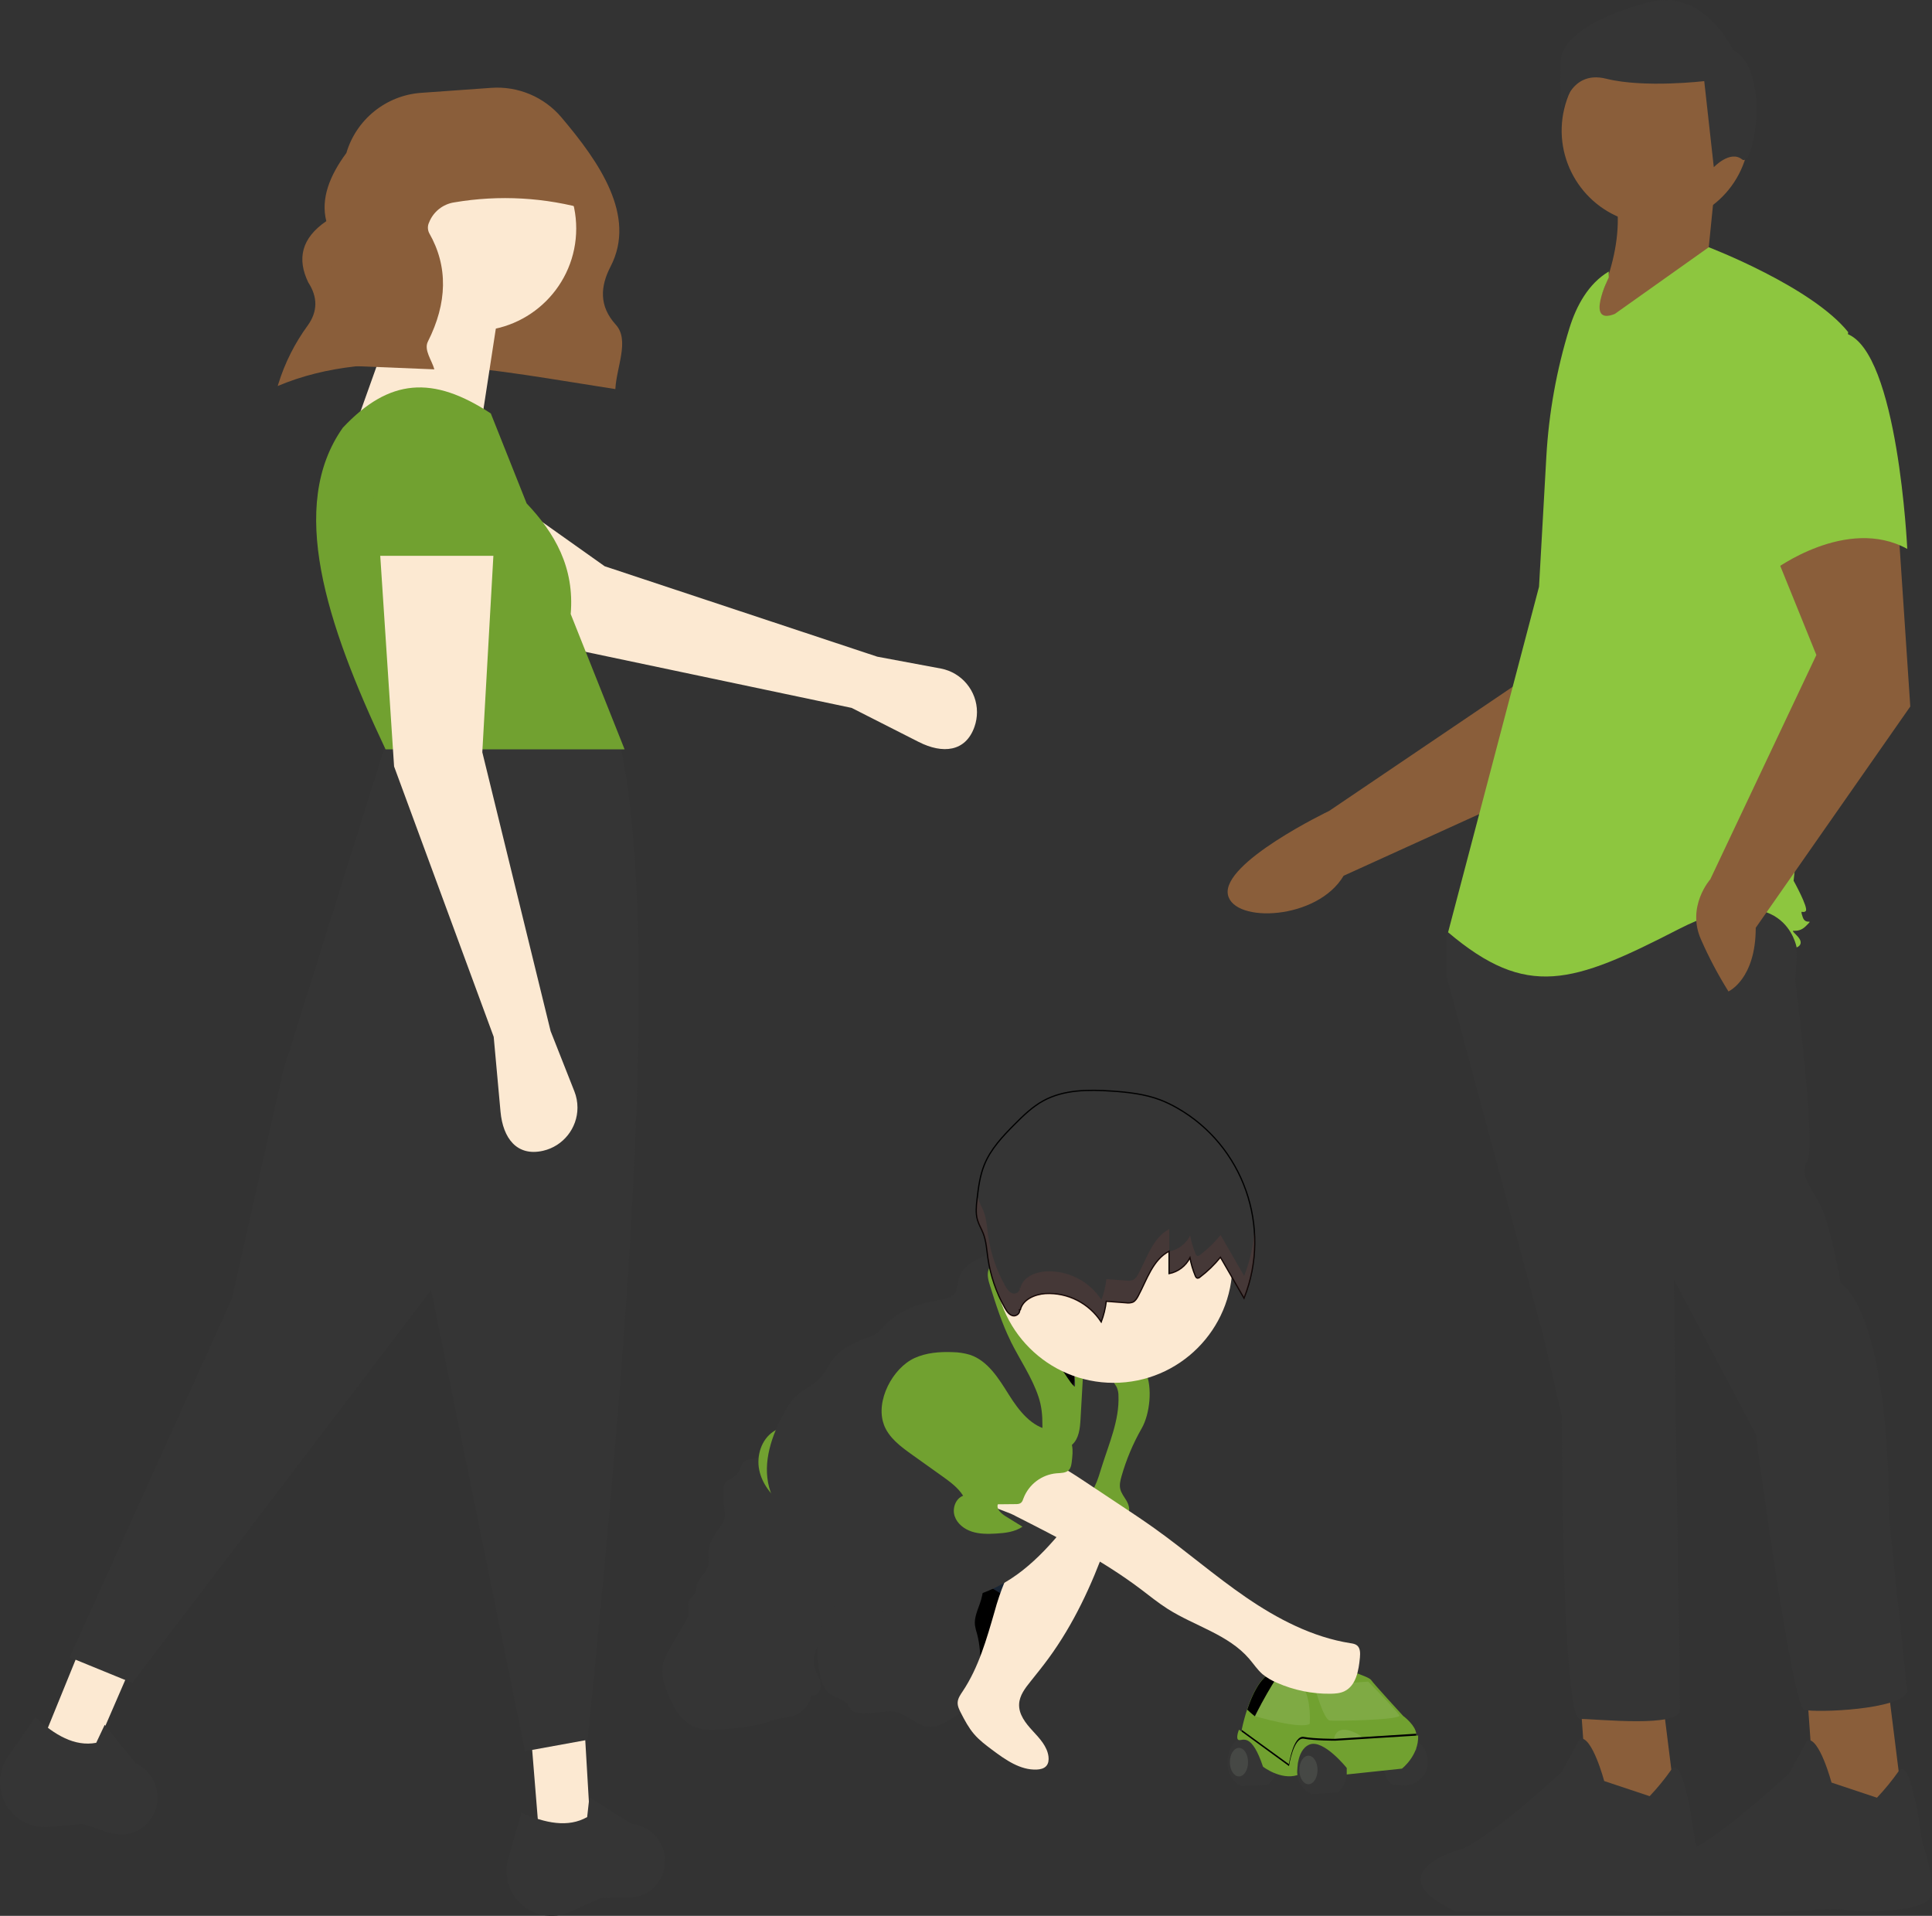 <?xml version="1.0" encoding="UTF-8"?><svg id="Ebene_1" xmlns="http://www.w3.org/2000/svg" viewBox="0 0 556.04 551.33"><rect x="0" y="0" width="556.04" height="551.33" fill="#333333" stroke="none"/><defs><style>.cls-1{fill:#fbbebe;}.cls-1,.cls-2,.cls-3,.cls-4,.cls-5,.cls-6,.cls-7,.cls-8,.cls-9,.cls-10,.cls-11,.cls-12{stroke-width:0px;}.cls-3{fill:#8dc63f;}.cls-4{fill:#192534;fill-rule:evenodd;}.cls-5{fill:rgba(255,255,255,.1);}.cls-6{fill:rgba(214,85,77,.1);}.cls-7{fill:#3f3d56;}.cls-8{fill:#8a5e3a;}.cls-9{fill:#353535;}.cls-13{fill:none;stroke:#000;stroke-miterlimit:9.92;stroke-width:.36px;}.cls-10{fill:#71a130;}.cls-11{fill:rgba(229,240,216,.1);}.cls-12{fill:#fce9d2;}</style></defs><path class="cls-9" d="M353.63,504.46c.74-3.03,3.48-5.18,6.6-5.18,1.4,0,2.77.44,3.92,1.25l.28.2c5.98,4.48,2.43,12.71,0,12.89-2.43.19-7.11.39-7.11.39,0,0-5.51-2.27-3.69-9.55Z"/><path class="cls-10" d="M407.6,498.87v1.5s-24.32,1.68-26.91,1.68h-4.86s-.07.07-.19.21c-.2.23-.54.62-.91,1.12-.77.99-1.68,2.38-1.89,3.53-.36,2.06-1.68,2.8-1.68,2.8l-4.86-1.31-4.69-5.61-.68-.66-1.95-1.86-1.66-1.59.08-.89v-.14c.4-1.92.91-3.82,1.52-5.68,0-.05.03-.1.05-.15,1.35-4.05,3.6-8.96,6.84-10.43.25-.11.5-.22.78-.31l.33-.12c6.22-2.08,17.96-1.26,17.96-1.26,0,0,8.97,2.62,9.72,3.74.75,1.12,9.25,10.37,9.25,10.37.75.56,1.43,1.2,2.05,1.9.8.88,1.54,2,1.7,3.14h0Z"/><ellipse class="cls-11" cx="356.58" cy="507.1" rx="2.62" ry="4.11"/><path class="cls-2" d="M367.42,482.8s-2.15,3.29-4.41,7.51c0,0,0,.02,0,.03-.6,1.12-1.22,2.31-1.81,3.52l-.02.06s-1.24-.98-2.22-1.94c0-.05.03-.1.05-.15,1.35-4.05,3.6-8.96,6.84-10.43.25-.11.5-.22.78-.31l.79,1.72h0Z"/><path class="cls-5" d="M361.06,493.83s13.27,3.93,15.88,2.24c0,0,.94-11.96-5.23-12.71,0,0-3.55-.94-4.29-.36s-6.36,10.82-6.36,10.82h0Z"/><path class="cls-5" d="M378.26,485.04s2.62,9.9,4.49,10.09c1.87.19,20.74-.19,20-1.5-.74-1.31-8.97-9.72-8.97-9.72l-15.51,1.12Z"/><path class="cls-9" d="M375.05,502.96s3.4-4.47,9.38.02c5.98,4.49,2.43,12.71,0,12.89-2.43.19-7.08.38-7.08.38,0,0-7.38-3.03-2.3-13.29Z"/><path class="cls-9" d="M410.33,504.1c-.76-2.16-2.82-3.61-5.11-3.61-.76,0-1.52.16-2.21.47-.67.31-1.3.7-1.89,1.15-5.32,3.99-2.14,11.31,0,11.48.78.06,1.81.12,2.81.17.12,0,.24,0,.35,0,3.65,0,6.66-3.01,6.66-6.66,0-.5-.06-1-.17-1.48-.12-.52-.27-1.03-.45-1.53h0Z"/><ellipse class="cls-11" cx="376.58" cy="509.34" rx="2.62" ry="4.11"/><path class="cls-5" d="M383.86,501.49s-.36-5.42,5.42-3.18c5.78,2.24,2.06,4.67,2.06,4.67l-7.48-1.5Z"/><path class="cls-5" d="M407.6,502.89v.75l-.93.36-1.91-.36s-.41-3.06,1.15-3.93c.78.93,1.52,2.04,1.68,3.19Z"/><path class="cls-2" d="M407.6,498.91v1.46s-24.32,1.68-26.91,1.68h-.02c-1.34-.72-2.69-1.03-3.82-.56-.34.14-.67.33-.96.56-.09.07-.17.14-.25.21-.36.33-.66.7-.91,1.12-1.67,2.71-1.32,6.9-1.32,6.9-4.86,1.5-9.91-2.43-9.91-2.43-.91-2.75-1.77-4.54-2.55-5.72-.72-1.07-1.37-1.6-1.95-1.86l-1.69-1.57.08-.89,13.56,9.86s1.31-8.41,4.29-7.85,8.97.56,8.97.56l23.38-1.47h0Z"/><path class="cls-10" d="M356.58,497.75s-1.12,2.8,0,2.99c1.12.19,3.64-2.15,6.92,7.66,0,0,5.04,3.93,9.9,2.43,0,0-.58-7.1,3.45-8.79,4.03-1.68,10.75,6.73,10.75,6.73v1.87l15.89-1.68s4.86-3.74,4.67-9.53l-23.92,1.49s-5.98,0-8.97-.56c-2.99-.56-4.29,7.87-4.29,7.87l-14.4-10.48h0Z"/><path class="cls-4" d="M299.29,456.63c0-5.52-4.48-10-10-10s-10,4.48-10,10,4.48,10,10,10,10-4.48,10-10Z"/><path class="cls-7" d="M284.06,482.37c1.34-1.18,2.7-2.38,3.67-3.87.89-1.37,1.41-2.94,1.9-4.5,1.4-4.46,2.6-8.97,3.62-13.53-5.5-.84-9.61-5.7-14.99-7.13-.13-.04-4.24,24.7-4.54,26.96-.25,1.87-2.38,10.78.05,10.83,1.3.03,4.01-3.22,4.97-4.07l5.34-4.68Z"/><path class="cls-2" d="M284.06,482.37c1.34-1.18,2.7-2.38,3.67-3.87.89-1.37,1.41-2.94,1.9-4.5,1.4-4.46,2.6-8.97,3.62-13.53-5.5-.84-9.61-5.7-14.99-7.13-.13-.04-4.24,24.7-4.54,26.96-.25,1.87-2.38,10.78.05,10.83,1.3.03,4.01-3.22,4.97-4.07l5.34-4.68Z"/><path class="cls-9" d="M216.05,419.97c-.61.09-1.25.14-1.75.49-.72.5-.9,1.43-1.24,2.24-.45,1.04-1.2,1.91-2.16,2.5-.82.5-1.82.84-2.31,1.66-.28.55-.41,1.17-.38,1.79-.06,1.83.02,3.67.25,5.49.11.91.26,1.84.07,2.74-.22,1.05-.88,1.94-1.5,2.81-1.5,2.08-2.97,4.36-3.09,6.92-.06,1.29.23,2.61-.1,3.86-.58,2.21-2.92,3.66-3.38,5.9-.14.66-.1,1.36-.36,1.98-.45,1.07-1.69,1.66-2.01,2.76-.24.83.11,1.71.14,2.57.04,1.26-.63,2.43-1.26,3.52l-3.72,6.33c-1.21,2.05-2.45,4.2-2.65,6.57-.18,2.11.47,4.19,1.19,6.18,1.6,4.42,3.97,9.09,8.35,10.79,2.58,1,5.45.79,8.21.56,3.78-.31,7.58-.63,11.22-1.66,1.81-.51,3.58-1.19,5.4-1.56,1.22-.24,2.46-.36,3.64-.75,2.58-.93,4.45-3.19,4.88-5.9,1.56.62,3-1.43,2.78-3.09-.22-1.66-1.34-3.06-1.79-4.67-.64-2.22,0-4.63,1.07-6.68,1.07-2.05,2.55-3.86,3.72-5.85,1.3-2.23,2.21-4.67,2.67-7.21.63-3.43.44-6.95.24-10.43l-.74-13.3c-.14-2.43-.29-4.95-1.36-7.15-1.18-2.4-3.32-4.16-5.46-5.76-3.16-2.4-6.48-4.6-9.92-6.57-2.22-1.24-2.07-.76-3.84.72-1.37,1.16-3.03,1.93-4.81,2.22h0Z"/><path class="cls-9" d="M246.11,456.97c-2.53,2-5.09,4.02-7.03,6.59-2.35,3.12-3.68,6.89-3.82,10.8-.02,1.83.11,3.65.38,5.46.38,2.95,1.07,6.24,3.56,7.87,1.57,1.03,3.72,1.28,4.79,2.82.34.48.53,1.07.93,1.5.72.77,1.83.94,2.86,1,1.54.09,3.08.04,4.61-.14,1.75-.21,3.53-.59,5.26-.26,3.37.63,5.88,3.81,9.3,4.24,2.84.36,5.49-1.29,7.87-2.86,2.45-1.62,5.01-3.35,6.33-5.98,1.29-2.55,1.22-5.54,1.12-8.4-.11-3.17-.23-6.38-1.07-9.44-.26-.8-.47-1.62-.6-2.45-.25-2.15.72-4.26,1.43-6.31,1.11-3.12,1.6-6.97-.61-9.44-.93-1.04-2.23-1.69-3.55-2.15-5.81-2.09-12.23-1.29-18.19-.36-5.69.86-9.09,4.01-13.56,7.52h0Z"/><path class="cls-12" d="M295.38,444.61c-2.3,3.46-4.61,6.94-6.28,10.73-1.13,2.75-2.09,5.57-2.86,8.44-2.3,7.94-4.57,16.04-9.16,22.91-.66.99-1.39,2.01-1.46,3.2-.06,1.11.47,2.14.98,3.13,1.07,2.09,2.2,4.2,3.73,5.99s3.36,3.15,5.21,4.54c3.83,2.86,8.08,5.89,12.87,5.68.99-.05,2.05-.28,2.71-1.02s.75-1.76.64-2.71c-.36-2.94-2.57-5.26-4.58-7.44-2.01-2.18-4.03-4.73-3.87-7.71.13-2.46,1.73-4.55,3.28-6.47,1.76-2.2,3.53-4.39,5.19-6.66,7.19-9.82,12.38-20.98,16.5-32.43,1.73-4.83,3.31-9.91,2.77-15.02-3.93-.97-11.8-4.19-15.12-.86-2.01,2.02-3.44,5.01-5.01,7.38l-5.54,8.31h0Z"/><path class="cls-10" d="M328.59,411.03c-2.49,4.35-4.44,8.98-5.81,13.8-.33,1.17-.63,2.4-.38,3.58.27,1.27,1.14,2.31,1.79,3.42.65,1.12,1.11,2.53.52,3.68-2.79.22-5.55-.54-8.25-1.3l-8.45-2.36c-.7-.13-1.36-.44-1.91-.89-.98-.93-.9-2.48-.71-3.81,1.65-10.89,6.97-20.93,8.96-31.76.29-1.56.59-3.29,1.84-4.29,3.58-2.82,11.67-.43,13.52,3.66,2.07,4.54,1.22,12.19-1.12,16.27h0Z"/><path class="cls-1" d="M283.34,373.81c-.32.16-.68.36-.77.69-.04.37.08.74.34,1.01l3.61,5.08c3.56,5.01,7.12,10.04,11.24,14.61,3.11,3.45,6.51,6.61,10.17,9.46,1.03.8,2.13,1.63,2.63,2.84-2.25-6.66-1.85-13.93,1.12-20.3,1.18-2.5,2.74-4.82,3.97-7.31.16-.19.25-.43.25-.67,0-.49-.34-.91-.81-1.02-3.13-1.61-6.54-2.58-9.65-4.22-2.44-1.29-4.65-2.96-6.84-4.61-1.96-1.47-4.56-4.07-6.97-4.68-2.61-.67-2.5,1.71-3.34,3.69-.97,2.32-2.7,4.24-4.91,5.43h0Z"/><path class="cls-2" d="M283.34,373.81c-.32.16-.68.36-.77.69-.04.37.08.74.34,1.01l3.61,5.08c3.56,5.01,7.12,10.04,11.24,14.61,3.11,3.45,6.51,6.61,10.17,9.46,1.03.8,2.13,1.63,2.63,2.84-2.25-6.66-1.85-13.93,1.12-20.3,1.18-2.5,2.74-4.82,3.97-7.31.16-.19.25-.43.25-.67,0-.49-.34-.91-.81-1.02-3.13-1.61-6.54-2.58-9.65-4.22-2.44-1.29-4.65-2.96-6.84-4.61-1.96-1.47-4.56-4.07-6.97-4.68-2.61-.67-2.5,1.71-3.34,3.69-.97,2.32-2.7,4.24-4.91,5.43h0Z"/><path class="cls-10" d="M305.47,394.04c-1.63-1.85-3.84-3.06-5.78-4.59-2.78-2.2-4.98-5.04-7.11-7.89-3.9-5.23-7.83-11.64-5.89-17.88-2.06-.2-3.84,1.49-4.82,3.32-.97,1.83-1.47,3.91-2.69,5.59-1.84,2.55-4.97,3.74-7.89,4.9-6.41,2.57-12.61,5.65-18.53,9.21-2.38,1.43-4.75,2.96-6.56,5.06-1.95,2.23-3.16,5.01-4.82,7.46-3.22,4.82-8.11,8.43-13.54,10.48-1.79.68-3.7,1.21-5.3,2.29-3.43,2.31-4.85,6.93-4.04,10.98.81,4.05,3.58,7.51,6.9,9.96,3.32,2.45,7.1,3.9,10.94,5.33,3.21,1.18,6.45,2.31,9.7,3.38,2.39.83,4.84,1.49,7.33,1.99,4.57.84,9.28.63,13.9,1.14,4.23.47,8.38,1.53,12.62,1.83,4.24.3,8.74-.27,12.2-2.74,2.75-1.96,4.58-4.93,6.27-7.87,4.39-7.58,8.31-15.42,11.74-23.48,1.01-2.39,10.4-15.89,8.06-17.64-11.78-8.79-7.87,5.17-8.99,4.1-1.5-1.44-2.36-3.4-3.72-4.93h0Z"/><path class="cls-9" d="M290.88,385.96c-2.53-5.09-4.24-10.53-5.94-15.94-.47-1.5-.94-3.13-.44-4.61.61-1.79,2.55-3.31,1.98-5.11-4.55,1.43-9.83,3.67-10.73,8.36-.2,1.02-.16,2.11-.64,3.04-.93,1.81-3.29,2.2-5.29,2.5-5.84.93-11.64,3.29-15.63,7.64-.67.72-1.3,1.53-2.14,2.06-.61.36-1.26.65-1.93.86-3.91,1.4-7.94,3.16-10.45,6.46-1.3,1.7-2.13,3.74-3.58,5.32-1.96,2.14-4.85,3.22-6.97,5.22-1.43,1.33-2.45,3.02-3.39,4.72-3.63,6.56-6.3,14.26-4.37,21.52,1.01,3.79,3.22,7.17,4.41,10.91,1.64,5.1,1.48,10.91,4.56,15.29,1.94,2.75,4.94,4.57,8.02,5.95,6.84,3.04,14.36,4.25,21.81,3.51,2.76-.32,5.51-.78,8.22-1.39,6.48-1.34,13.03-2.79,18.92-5.82,10.04-5.16,17.27-14.38,24.17-23.32,1.31-1.7,2.64-3.42,3.58-5.36.92-1.86,1.47-3.87,2.09-5.84,2.09-6.65,5.04-13.28,4.76-20.25.01-.83-.15-1.66-.48-2.43-.28-.57-.72-1.07-.96-1.65-.44-1.03-.24-2.22-.55-3.3-.86-3-4.8-3.58-7.93-3.55l-1,17.63c-.15,2.65-.44,5.58-2.41,7.36-1.73,1.48-4.23,1.68-6.17.48-2.1-1.36-2.4-3.74-2.39-6.02.02-2.86-.21-5.48-1.12-8.22-1.89-5.69-5.39-10.68-8.04-16.03h0Z"/><path class="cls-12" d="M292.12,436.19c12.45,6.31,24.97,12.67,36.12,21.07,2.57,1.94,5.08,3.99,7.8,5.72,7.8,4.96,17.48,7.37,23.49,14.38,1.27,1.47,2.34,3.12,3.8,4.4,1.27,1.04,2.68,1.88,4.2,2.5,4.83,2.13,10.07,3.21,15.36,3.15,1.38-.02,2.81-.12,4.05-.72,3.35-1.62,4.11-5.97,4.45-9.68.11-1.26.14-2.74-.85-3.52-.53-.42-1.24-.53-1.91-.63-10.87-1.72-20.91-6.95-29.99-13.17-9.09-6.22-17.41-13.48-26.38-19.88-3.15-2.25-6.38-4.39-9.6-6.53l-10.44-6.93c-5.52-3.67-11.34-7.44-17.93-8.13-.38-.07-.76-.04-1.12.07-.58.23-.9.83-1.18,1.38-1.93,3.77-4.29,7.19-6.66,10.68-1.27,1.87-1.41,2.35.78,3.35,1.97.9,4.06,1.48,6.02,2.48h0Z"/><circle class="cls-12" cx="320.5" cy="363.74" r="34.2"/><path class="cls-9" d="M293.62,377.08c.61-3.07,4.13-4.62,7.26-4.83,6.42-.35,12.56,2.77,16.06,8.17.72-1.92,1.21-3.91,1.45-5.95l5.72.43c.64.1,1.29.04,1.9-.17.74-.33,1.19-1.07,1.57-1.79,2.5-4.67,4.18-10.41,8.88-12.87v6.44c2.61-.51,4.83-2.2,6.02-4.57.32,1.78.84,3.52,1.53,5.2.12.28.28.59.57.66.29.02.57-.08.77-.28,2.19-1.66,4.17-3.58,5.9-5.72l6.79,11.78c8.08-20.4-.18-43.89-19.25-54.74-1.57-.9-3.21-1.69-4.9-2.34-4.42-1.67-9.19-2.2-13.91-2.52-6.7-.46-13.78-.44-19.67,2.77-3.16,1.73-5.79,4.27-8.33,6.83-3.43,3.45-6.87,7.11-8.69,11.62-1.26,3.12-1.7,6.5-2.08,9.84-.23,2.02-.45,4.11.13,6.06.4,1.35,1.16,2.56,1.66,3.87.84,2.18.98,4.56,1.3,6.88.72,5.12,2.39,10.06,4.93,14.57.54.95,1.22,1.97,2.29,2.21s2.35-.94,1.79-1.87"/><path class="cls-13" d="M293.62,377.08c.61-3.07,4.13-4.62,7.26-4.83,6.42-.35,12.56,2.77,16.06,8.17.72-1.92,1.21-3.91,1.45-5.95l5.72.43c.64.1,1.29.04,1.9-.17.74-.33,1.19-1.07,1.57-1.79,2.5-4.67,4.18-10.41,8.88-12.87v6.44c2.61-.51,4.83-2.2,6.02-4.57.32,1.78.84,3.52,1.53,5.2.12.28.28.59.57.66.29.02.57-.08.77-.28,2.19-1.66,4.17-3.58,5.9-5.72l6.79,11.78c8.08-20.4-.18-43.89-19.25-54.74-1.57-.9-3.21-1.69-4.9-2.34-4.42-1.67-9.19-2.2-13.91-2.52-6.7-.46-13.78-.44-19.67,2.77-3.16,1.73-5.79,4.27-8.33,6.83-3.43,3.45-6.87,7.11-8.69,11.62-1.26,3.12-1.7,6.5-2.08,9.84-.23,2.02-.45,4.11.13,6.06.4,1.35,1.16,2.56,1.66,3.87.84,2.18.98,4.56,1.3,6.88.72,5.12,2.39,10.06,4.93,14.57.54.95,1.22,1.97,2.29,2.21s2.35-.94,1.79-1.87"/><path class="cls-10" d="M254.36,409.91c1.38,3.79,4.85,6.37,8.14,8.71l8.58,6.12c2.28,1.63,4.62,3.31,6.11,5.69-2.17.82-3.16,3.61-2.45,5.82.71,2.21,2.75,3.79,4.98,4.51s4.58.69,6.91.56c2.66-.15,5.45-.47,7.65-1.98l-4.83-2.98c-1.27-.79-2.74-2.05-2.27-3.47l5.1-.05c.54,0,1.12-.02,1.54-.36.43-.33.57-.84.75-1.33,1.54-4.01,5.24-6.8,9.52-7.18,1.26-.09,2.71-.04,3.58-.98.56-.62.69-1.52.79-2.35.19-1.59.38-3.22.06-4.77-.31-1.56-1.22-3.1-2.68-3.75-1.07-.49-2.31-.44-3.49-.6-5.4-.72-9.14-5.61-12.03-10.22-2.9-4.61-6-9.71-11.17-11.43-1.61-.48-3.28-.74-4.97-.76-3.72-.15-7.56.15-10.95,1.69-6.32,2.88-11.33,12.34-8.86,19.09h0Z"/><path class="cls-6" d="M358.08,367.18l-6.79-11.78c-1.73,2.14-3.71,4.06-5.9,5.72-.2.2-.49.31-.77.29-.29-.07-.45-.38-.56-.66-.69-1.67-1.21-3.42-1.53-5.2-1.18,2.38-3.41,4.07-6.02,4.58v-6.44c-4.7,2.47-6.36,8.21-8.88,12.87-.38.71-.84,1.45-1.57,1.79-.61.21-1.26.27-1.9.17l-5.72-.43c-.24,2.03-.73,4.03-1.45,5.95-3.5-5.39-9.64-8.51-16.06-8.17-3.12.21-6.65,1.76-7.26,4.83l-.3-.34c.58.93-.72,2.11-1.79,1.87-1.07-.24-1.76-1.26-2.29-2.21-2.53-4.51-4.19-9.46-4.91-14.58-.33-2.32-.46-4.7-1.3-6.88-.51-1.31-1.26-2.52-1.66-3.87,0-.05-.02-.09-.04-.14-.03.27-.06.54-.09.8-.23,2.02-.45,4.11.13,6.08.4,1.35,1.15,2.56,1.66,3.87.84,2.18.98,4.56,1.3,6.88.71,5.12,2.38,10.07,4.91,14.58.54.96,1.22,1.97,2.29,2.22,1.07.24,2.35-.94,1.79-1.87l.3.33c.61-3.07,4.13-4.62,7.26-4.83,6.42-.35,12.56,2.77,16.06,8.16.72-1.92,1.21-3.91,1.45-5.95l5.72.42c.64.1,1.29.04,1.9-.17.74-.33,1.19-1.07,1.57-1.79,2.5-4.68,4.18-10.41,8.88-12.87v6.44c2.61-.51,4.83-2.2,6.02-4.58.32,1.78.84,3.53,1.53,5.2.11.27.27.59.56.65.29.02.57-.08.77-.28,2.19-1.66,4.17-3.58,5.9-5.72l6.79,11.78c2.45-6.25,3.46-12.97,2.95-19.67-.33,4.43-1.32,8.79-2.95,12.92h0Z"/><path class="cls-8" d="M481.06,173.05l-23.65,46.82-70.71,32.15c-7.55,12.76-31.55,13.74-33.29,5.49-1.96-9.26,29.14-24.16,29.14-24.16l59.14-40,5.17-34.44,34.19,14.15h0Z"/><path class="cls-8" d="M478.27,487.23l4.36,34.89-25.3,1.74-2.62-36.64h23.55Z"/><path class="cls-9" d="M474.78,516.89c2.26-2.39,4.35-4.94,6.24-7.63,3.63-5.02,6.84,20.72,6.84,20.72,0,0,3.49,10.47,2.62,15.7-.87,5.23-20.93,5.23-24.42,4.36-3.49-.87-20.93,0-20.93,0h-26.17c-22.68-10.47,0-17.45,0-17.45,6.98-.87,30.53-22.68,30.53-22.68l5.23-9.59c3.49-.87,6.98,12.21,6.98,12.21l13.08,4.36h0Z"/><path class="cls-8" d="M543.69,487.67l4.36,34.89-25.3,1.75-2.62-36.64h23.55Z"/><path class="cls-9" d="M540.2,517.33c2.26-2.39,4.35-4.94,6.24-7.63,3.63-5.02,6.84,20.72,6.84,20.72,0,0,3.49,9.59,2.62,14.83-.87,5.23-20.93,5.23-24.42,4.36-3.49-.87-20.93.87-20.93.87h-26.17c-22.68-10.47,0-17.45,0-17.45,6.98-.87,30.53-22.68,30.53-22.68l5.23-9.59c3.49-.87,6.98,12.21,6.98,12.21l13.08,4.36h0Z"/><path class="cls-9" d="M514.9,262.63c3.49,4.36,1.75,19.19,1.75,19.19,0,0,6.11,47.97,3.49,52.34-2.62,4.36,1.74,7.85,4.36,13.96,2.62,6.11,5.23,20.93,5.23,20.93,14.83,12.21,13.96,68.04,13.96,68.04l5.23,49.72c-1.75,5.23-26.17,6.11-29.66,5.23-3.49-.87-13.96-79.38-13.96-79.38l-23.55-44.48s1.74,118.63,1.74,123.86-23.55,2.62-28.78,2.62-5.23-87.23-5.23-87.23l-5.23-22.68-27.91-103.8v-12.21l4.36-6.11s90.72-4.36,94.2,0h0Z"/><circle class="cls-8" cx="476.52" cy="37.58" r="27.04" transform="translate(330.46 492.72) rotate(-76.72)"/><path class="cls-8" d="M463,50.23c5.48,12.21,2.24,29.25-8.72,47.97l44.49-20.93-6.98-6.11,1.75-17.45-30.53-3.49h0Z"/><path class="cls-3" d="M463,78.14c-5.82,3.46-9.31,9.83-11.31,16.3-3.7,11.99-5.93,24.38-6.64,36.91l-2.11,37.5-26.17,99.44c22.68,19.19,35.76,14.83,66.29-.87,30.53-15.7,34.02,5.23,34.02,5.23,0,0,2.62-.87,0-3.49-2.62-2.62,0,0,2.62-2.62,2.62-2.62,0,0-.87-2.62-.87-2.62,0-.87.87-1.75.87-.87-3.49-8.72-3.49-8.72l6.98-65.42,8.72-92.46c-10.47-13.08-40.12-24.42-40.12-24.42l-27.04,19.19c-8.72,3.49-1.75-10.47-1.75-10.47v-1.74h0Z"/><path class="cls-8" d="M546.3,150.98l3.49,52.33-44.48,63.68c0,14.83-7.85,18.32-7.85,18.32-2.97-4.75-5.6-9.7-7.85-14.83-4.36-9.59,2.62-17.44,2.62-17.44l30.53-64.55-13.08-32.27,36.64-5.23h0Z"/><path class="cls-3" d="M531.47,96.03c14.83,5.23,17.45,61.93,17.45,61.93-17.45-9.59-38.38,6.11-38.38,6.11,0,0-4.36-14.83-9.59-34.02-3.21-10.96-.57-22.83,6.98-31.4,7.55-8.57,8.72-7.85,23.55-2.62h0Z"/><path class="cls-9" d="M501.38,45.87c-3.44-2.75-8.14,2.25-8.14,2.25l-2.75-24.78s-17.21,2.06-28.23-.69c-11.01-2.75-12.74,9.98-12.74,9.98-.57-5.14-.68-10.33-.34-15.49.69-6.2,9.64-12.39,25.47-16.52,15.84-4.13,24.1,13.77,24.1,13.77,11.01,5.51,6.07,34.24,2.63,31.48Z"/><path class="cls-12" d="M245.14,203.73l19.27,9.78c6.88,3.49,13.51,2.9,16.06-4.39.47-1.35.71-2.77.71-4.2,0-6.11-4.4-11.4-10.4-12.53l-18.31-3.42-78.44-26.02-47.51-33.69-17.42,27.75,54.9,29.62,81.14,17.09h0Z"/><path class="cls-12" d="M155.19,528.52l14.74-2.46-1.64-27.85h-15.56l2.46,30.31h0Z"/><path class="cls-12" d="M12.1,501.33l14.27,4.45,11.09-25.6-13.89-7.01-11.47,28.16Z"/><path class="cls-8" d="M79.92,111.09c28.07-11.94,63.03-4.38,97.18.88.32-6.36,4.17-14.1.13-18.53-4.9-5.39-4.45-11.05-1.5-16.75,7.54-14.56-3.26-30.06-14.17-42.94-4.98-5.87-12.49-9.02-20.17-8.47l-20.21,1.44c-10.05.72-18.64,7.64-21.49,17.3-4.83,6.56-7.41,13.11-5.78,19.62-7.23,4.94-8.44,10.9-5.19,17.63,2.75,4.23,2.73,8.35-.13,12.36-3.74,5.11-6.61,10.8-8.48,16.85l-.18.61Z"/><path class="cls-9" d="M20.05,476.92l18.02,7.37,86-113.03,27.03,132.69,18.02-3.28c11.56-114.39,20.99-231.07,9.42-286.26l-66.75-2.87-30.3,96.65-14.74,65.52-46.69,103.2h0Z"/><path class="cls-9" d="M156,551.05c2.7.58,5.51.28,8.02-.85l8.76-3.94c7.34-.38,12.34,1.09,16.43-4.25,2.35-3.1,2.83-7.25,1.25-10.8-1.56-3.57-4.94-6.02-8.81-6.41l-12.03-7.58-.63,5.68c-5.5,3.12-12.03,1.77-18.94-1.26l-3.78,13.21c-.33,1.16-.5,2.35-.5,3.55,0,6.08,4.28,11.38,10.23,12.65h0Z"/><path class="cls-9" d="M6.27,523.94c2.36,1.42,5.12,2.05,7.86,1.8l9.56-.88c7.07,2.03,11.32,5.04,16.92,1.32,3.23-2.17,5.03-5.94,4.69-9.81-.32-3.88-2.71-7.3-6.25-8.93l-8.92-11.08-2.44,5.17c-6.21,1.16-11.95-2.23-17.51-7.34l-7.86,11.27c-1.51,2.17-2.33,4.75-2.33,7.4,0,4.53,2.38,8.75,6.27,11.08h0Z"/><circle class="cls-12" cx="136.35" cy="65.76" r="29.49"/><path class="cls-12" d="M100.32,128.01l38.5-8.19,4.91-31.94-27.03-5.73-16.38,45.87Z"/><path class="cls-10" d="M110.96,215.64h68.8l-15.51-38.94c1.13-13.4-4.55-23.25-12.68-31.83l-10.31-25.89c-16.66-10.96-29.22-10.14-42.59,4.1-15.86,22.45-4.88,56.2,12.29,92.55Z"/><path class="cls-12" d="M142.09,298.37l1.96,21.52c.7,7.68,4.73,12.99,12.25,11.27,5.77-1.32,9.9-6.5,9.9-12.42,0-1.6-.3-3.19-.89-4.68l-6.84-17.33-19.66-80.27,3.28-58.15h-32.76l4.09,62.25,28.67,77.81Z"/><path class="cls-8" d="M90.43,104.86c3.17-28.73,11.29-53.18,25.39-72.5l2.11-.07v-.52l6.85.29,19.05-.64c-.45.46-.87.93-1.3,1.4l13.89.59,13.11,27.03c-12.6-3.65-25.86-4.4-38.79-2.2-3.27.49-6.04,2.7-7.25,5.78-.46.96-.45,2.08.02,3.04,5.51,9.61,5.23,20.16-.36,31.23-1.22,2.42,1.12,5.33,1.86,8l-34.58-1.41h0Z"/><path class="cls-10" d="M106.87,159.95h37.68l-2.64-24.58c-.36-8.76-7.42-15.89-16.18-16.33-.28-.01-.57-.02-.85-.02-9.1,0-16.68,7.29-17.04,16.38l-.96,24.55h0Z"/></svg>